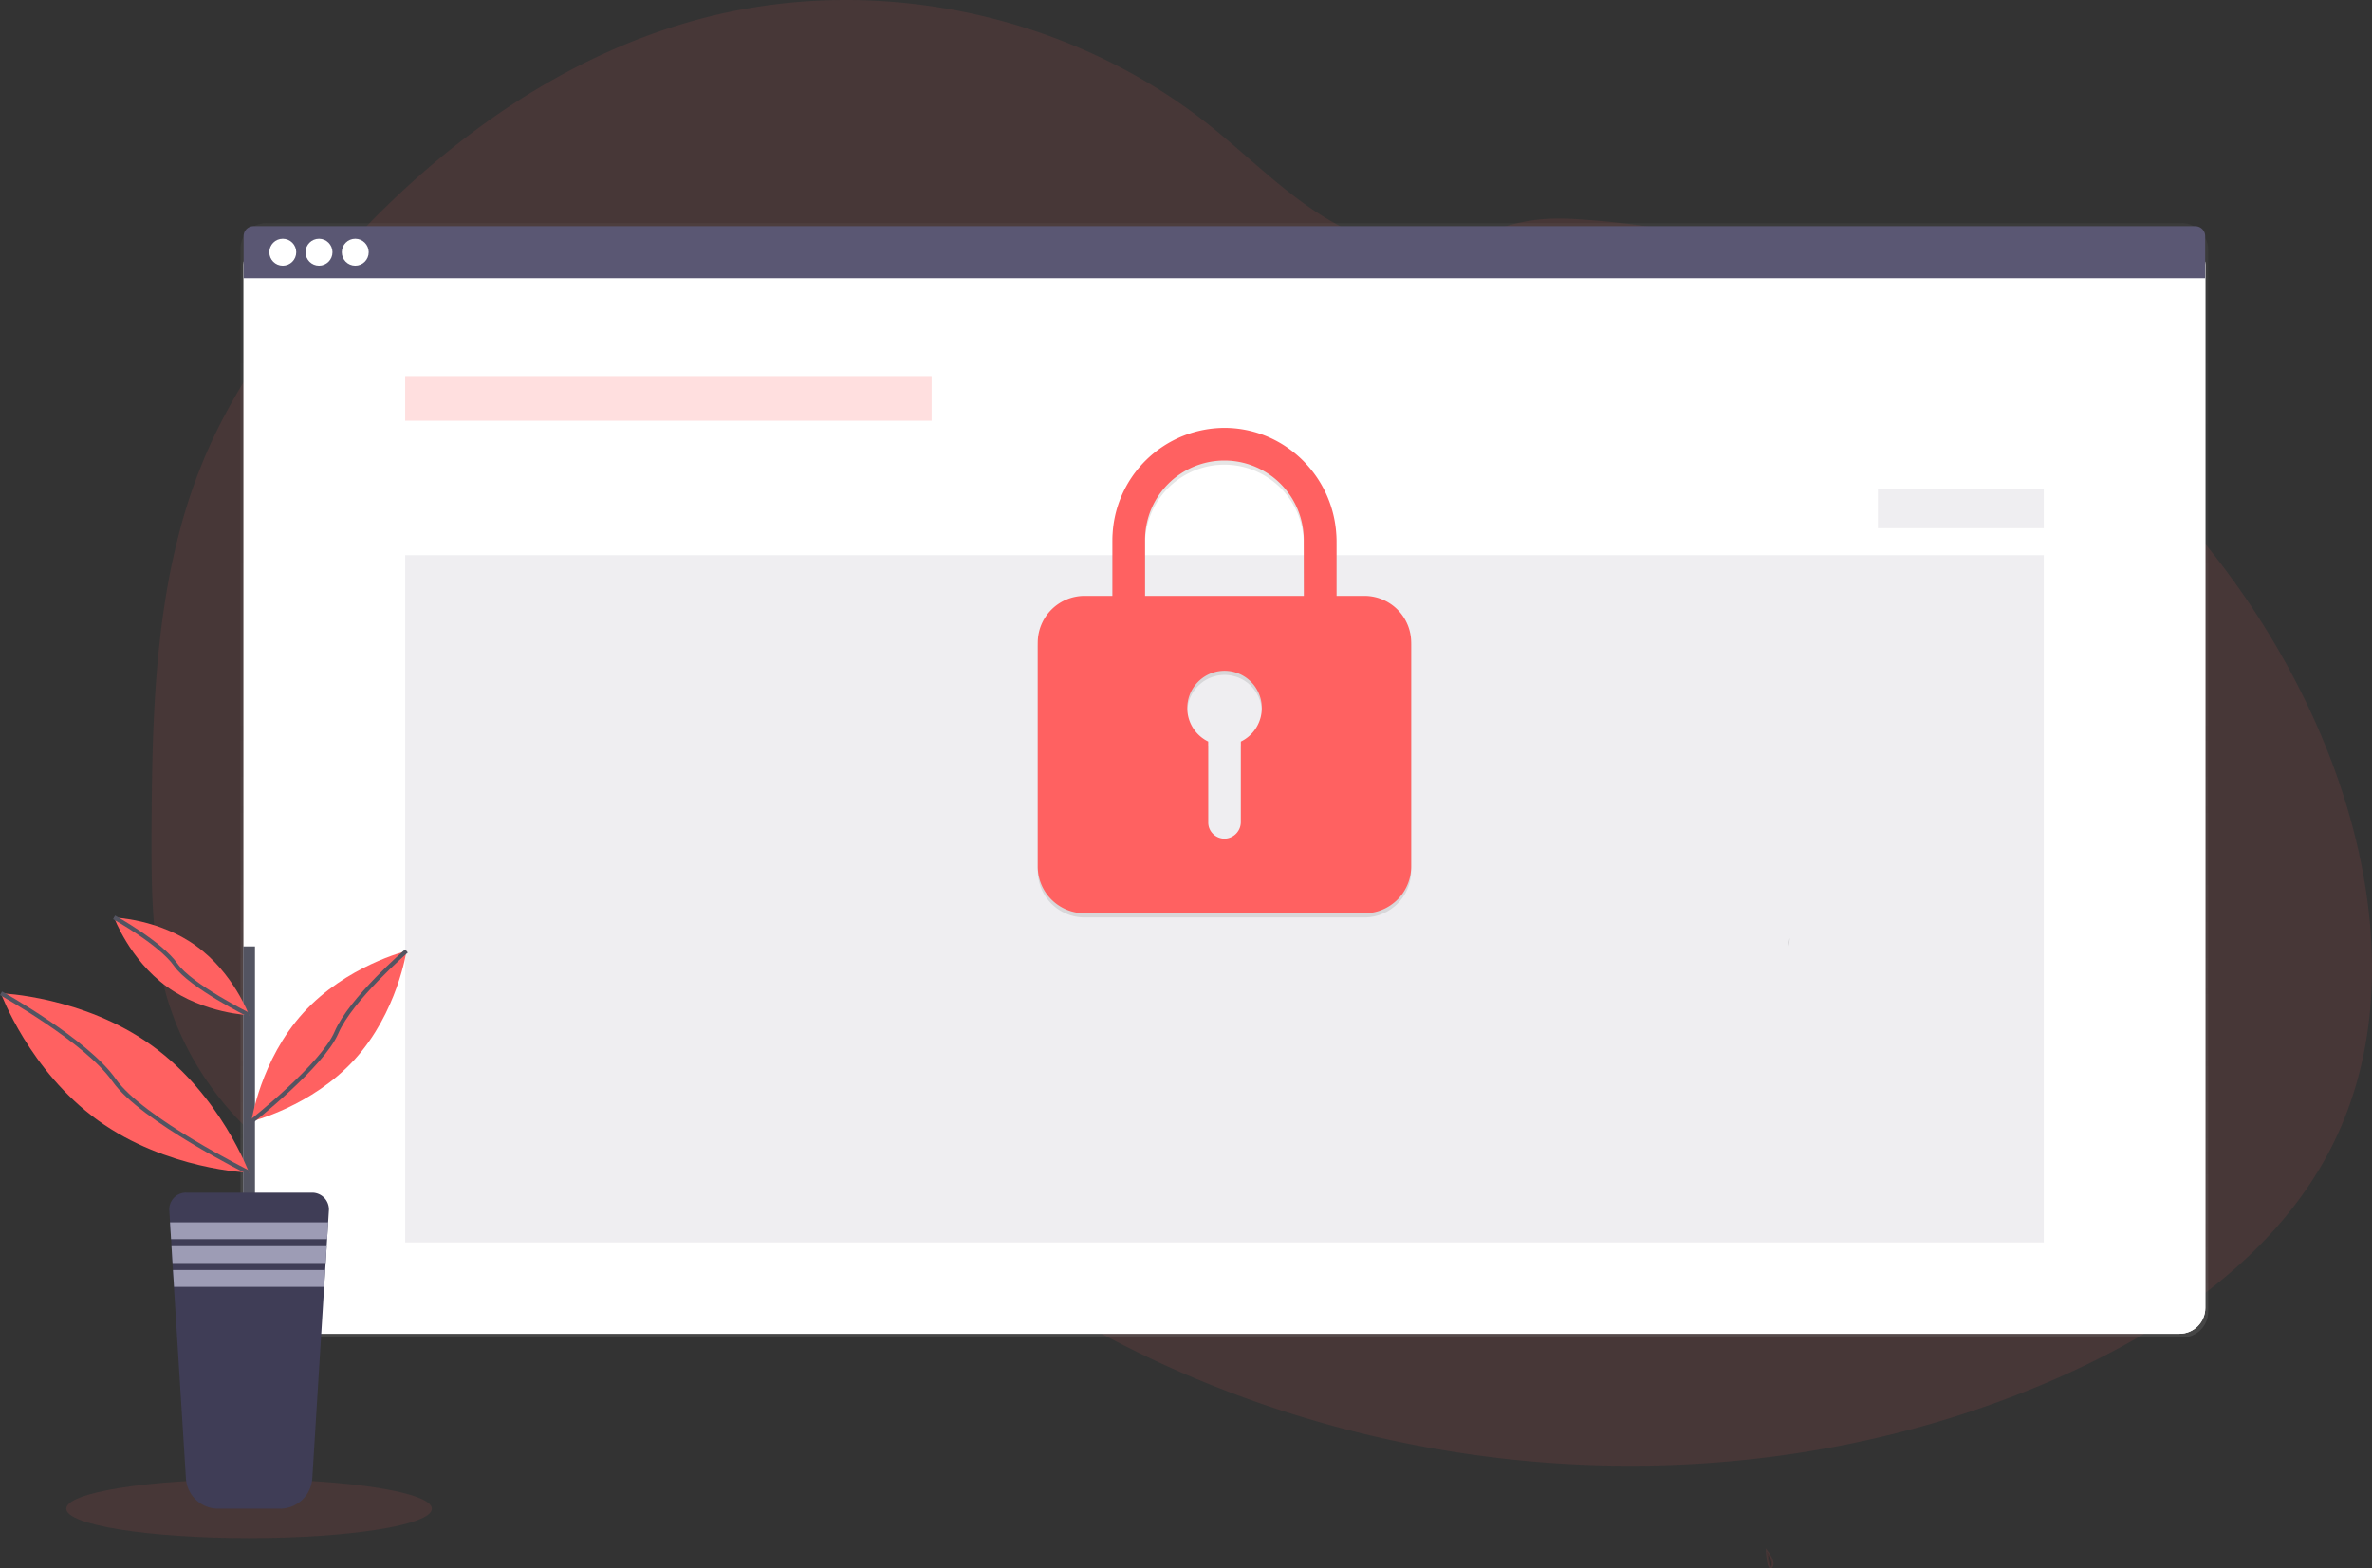<svg id="_06c42c9d-6d9c-45ee-a61b-17902c1dca73" data-name="06c42c9d-6d9c-45ee-a61b-17902c1dca73" xmlns="http://www.w3.org/2000/svg" xmlns:xlink="http://www.w3.org/1999/xlink" viewBox="0 0 1145.57 757.64"><rect x="0" y="0" width="1145.57" height="757.64" fill="#333333" stroke="none"/><defs><style>.cls-1,.cls-6,.cls-9{fill:#ff6161;}.cls-1,.cls-10,.cls-7,.cls-8{opacity:0.1;}.cls-1,.cls-10,.cls-4,.cls-6,.cls-7,.cls-8{isolation:isolate;}.cls-2{fill:url(#linear-gradient);}.cls-3,.cls-4{fill:#fff;}.cls-4{opacity:0.04;}.cls-5,.cls-7{fill:#5a5773;}.cls-6{opacity:0.2;}.cls-10{stroke:#ff6161;}.cls-10,.cls-14{stroke-miterlimit:10;}.cls-11{fill:#535461;}.cls-12{fill:#3f3d56;}.cls-13{fill:#9d9cb5;}.cls-14{fill:none;stroke:#535461;stroke-width:2px;}</style><linearGradient id="linear-gradient" x1="591.3" y1="173.92" x2="591.3" y2="712.25" gradientTransform="matrix(1, 0, 0, -1, 0, 820)" gradientUnits="userSpaceOnUse"><stop offset="0" stop-color="gray" stop-opacity="0.25"/><stop offset="0.54" stop-color="gray" stop-opacity="0.12"/><stop offset="1" stop-color="gray" stop-opacity="0.1"/></linearGradient></defs><path class="cls-1" d="M1127.43,551.22C1100.86,606,1046.91,642.68,991,666.85c-75.27,32.55-158.16,45.46-239.91,40q-21.5-1.43-42.85-4.57A540.78,540.78,0,0,1,565,660.56q-19.74-8.89-38.68-19.41a494.13,494.13,0,0,1-60.46-39.54q-7.23-5.52-14.26-11.32c-3.25-2.68-6.47-5.42-9.74-8.08-6.9-5.61-14-10.94-21.92-14.93a78.61,78.61,0,0,0-7.34-3.24c-25.08-9.54-54-5.94-80.11,1.5C312.6,571.2,293.24,579,273.4,584.48a196,196,0,0,1-26.91,5.72A143.19,143.19,0,0,1,186,584.89l-1.67-.52q-4.2-1.32-8.33-2.89l-1.67-.64q-4-1.55-7.83-3.31l-1.67-.76q-4-1.86-7.83-3.93c-.92-.48-1.83-1-2.73-1.49a163.7,163.7,0,0,1-39.16-30.49c-.33-.33-.64-.67-1-1-1.59-1.72-3.15-3.47-4.66-5.26-.56-.66-1.12-1.32-1.67-2-1.79-2.19-3.52-4.42-5.19-6.71-.25-.33-.49-.67-.73-1A144.48,144.48,0,0,1,85,494.4c-.14-.33-.27-.67-.39-1q-2-5.14-3.65-10.47c-.45-1.48-.88-3-1.26-4.48-.13-.44-.25-.89-.36-1.33-5.52-21.73-6.15-44.32-6.15-66.78v-7.85c.16-36.33.72-73.28,6.08-109.11a4.55,4.55,0,0,1,.11-.74,338.79,338.79,0,0,1,7.31-35.82A264.18,264.18,0,0,1,99,220.52c12.33-29,30.26-55.39,50.17-79.85C199.35,79.12,265.12,27.45,342.1,8.11c82.95-20.83,175.14-.87,242,52.4,20.4,16.24,38.73,35.47,61.64,47.92,20,10.84,43.41,15.33,64.83,6.8,17.7-7,29.22-10.55,49.1-9.48A411.7,411.7,0,0,1,880.08,131c1.56.57,3.12,1.16,4.67,1.75C985.46,171.24,1072,247.79,1117,346.16q1.79,3.9,3.47,7.86C1147.33,416.69,1157,490.14,1127.43,551.22Z" transform="translate(0 0)"/><ellipse class="cls-1" cx="120.3" cy="728.81" rx="88.28" ry="14.18"/><rect class="cls-2" x="116.14" y="107.75" width="950.33" height="538.33" rx="12.49"/><rect class="cls-3" x="117.65" y="115.32" width="947.42" height="528.97" rx="12.49"/><rect class="cls-3" x="117.65" y="115.32" width="947.42" height="528.97" rx="12.49"/><rect class="cls-4" x="117.65" y="115.32" width="947.42" height="528.97" rx="12.49"/><path class="cls-5" d="M1060.26,109.25H122.46a4.81,4.81,0,0,0-4.81,4.81v20.33H1065V114.06A4.81,4.81,0,0,0,1060.26,109.25Z" transform="translate(0 0)"/><g id="_6c975d28-8d47-4ade-9154-b3b78f637b65" data-name="6c975d28-8d47-4ade-9154-b3b78f637b65"><circle class="cls-3" cx="136.57" cy="121.82" r="6.5"/><circle class="cls-3" cx="154.07" cy="121.82" r="6.5"/><circle class="cls-3" cx="171.57" cy="121.82" r="6.5"/></g><rect class="cls-6" x="195.68" y="181.67" width="254.25" height="21.58"/><rect class="cls-7" x="195.68" y="268.2" width="791.36" height="331.96"/><path class="cls-8" d="M659,289.85H645.48V263.53c0-29.7-23.68-54.39-53.38-54.84a54.29,54.29,0,0,0-54.85,53.71v27.45H523.73a22.62,22.62,0,0,0-22.55,22.55V420.62a22.62,22.62,0,0,0,22.55,22.55H659a22.6,22.6,0,0,0,22.54-22.55V312.4A22.6,22.6,0,0,0,659,289.85ZM599.28,360.2V399a8.08,8.08,0,0,1-7.5,8.12,7.91,7.91,0,0,1-8.27-7.53c0-.12,0-.25,0-.37v-39a18,18,0,1,1,15.78,0Zm30.44-70.35H553V262.8a38.33,38.33,0,0,1,76.66,0Z" transform="translate(0 0)"/><path class="cls-9" d="M659,287.85H645.48V261.53c0-29.7-23.68-54.39-53.38-54.84a54.29,54.29,0,0,0-54.85,53.71v27.45H523.73a22.62,22.62,0,0,0-22.55,22.55V418.62a22.62,22.62,0,0,0,22.55,22.55H659a22.6,22.6,0,0,0,22.54-22.55V310.4A22.6,22.6,0,0,0,659,287.85ZM599.28,358.2V397a8.08,8.08,0,0,1-7.5,8.12,7.91,7.91,0,0,1-8.27-7.53c0-.12,0-.25,0-.37v-39a18,18,0,1,1,15.78,0Zm30.44-70.35H553V260.8a38.33,38.33,0,0,1,76.66,0Z" transform="translate(0 0)"/><rect class="cls-7" x="906.94" y="236.25" width="80.1" height="18.91"/><path class="cls-8" d="M864.4,453.06h0a22.42,22.42,0,0,1-.57,4c0-.37,0-.58-.08-.61C863.45,456.37,863.81,454.84,864.4,453.06Z" transform="translate(0 0)"/><path class="cls-10" d="M853.33,749.49s4,5,2.3,7.3S853.33,749.49,853.33,749.49Z" transform="translate(0 0)"/><rect class="cls-11" x="117.46" y="457.19" width="5.68" height="127.9"/><path class="cls-12" d="M158.84,584.7l-.36,5.76-.5,8.13-.21,3.39-.5,8.14-.22,3.39-.5,8.13-5.73,92.47a15.66,15.66,0,0,1-15.63,14.7H105.41a15.65,15.65,0,0,1-15.62-14.7L84,621.64l-.5-8.13-.21-3.39L82.83,602l-.21-3.39-.5-8.13-.36-5.76a8.1,8.1,0,0,1,7.59-8.59,4.35,4.35,0,0,1,.51,0h60.89a8.11,8.11,0,0,1,8.11,8.09C158.86,584.34,158.85,584.52,158.84,584.7Z" transform="translate(0 0)"/><polygon class="cls-13" points="158.48 590.46 157.98 598.59 82.61 598.59 82.11 590.46 158.48 590.46"/><polygon class="cls-13" points="157.77 601.98 157.27 610.12 83.33 610.12 82.82 601.98 157.77 601.98"/><polygon class="cls-13" points="157.05 613.51 156.55 621.64 84.05 621.64 83.54 613.51 157.05 613.51"/><path class="cls-9" d="M73.44,505.13c33.08,23.93,46.86,61.37,46.86,61.37s-39.87-1.37-73-25.3S.44,479.83.44,479.83,40.35,481.2,73.44,505.13Z" transform="translate(0 0)"/><path class="cls-14" d="M.49,479.83s41.38,23,54.65,42,65.16,44.68,65.16,44.68" transform="translate(0 0)"/><path class="cls-9" d="M94.79,457c18,13,25.51,33.4,25.51,33.4s-21.7-.74-39.71-13.77-25.5-33.4-25.5-33.4S76.79,443.88,94.79,457Z" transform="translate(0 0)"/><path class="cls-14" d="M55.09,443.14S77.61,455.64,84.83,466s35.47,24.32,35.47,24.32" transform="translate(0 0)"/><path class="cls-9" d="M146.47,489.28c-20.69,22.73-25.06,52.43-25.06,52.43s29.16-7.15,49.84-29.88,25.06-52.44,25.06-52.44S167.15,466.54,146.47,489.28Z" transform="translate(0 0)"/><path class="cls-14" d="M196.31,459.39s-26.94,23.3-33.79,39.36-41.11,43-41.11,43" transform="translate(0 0)"/></svg>